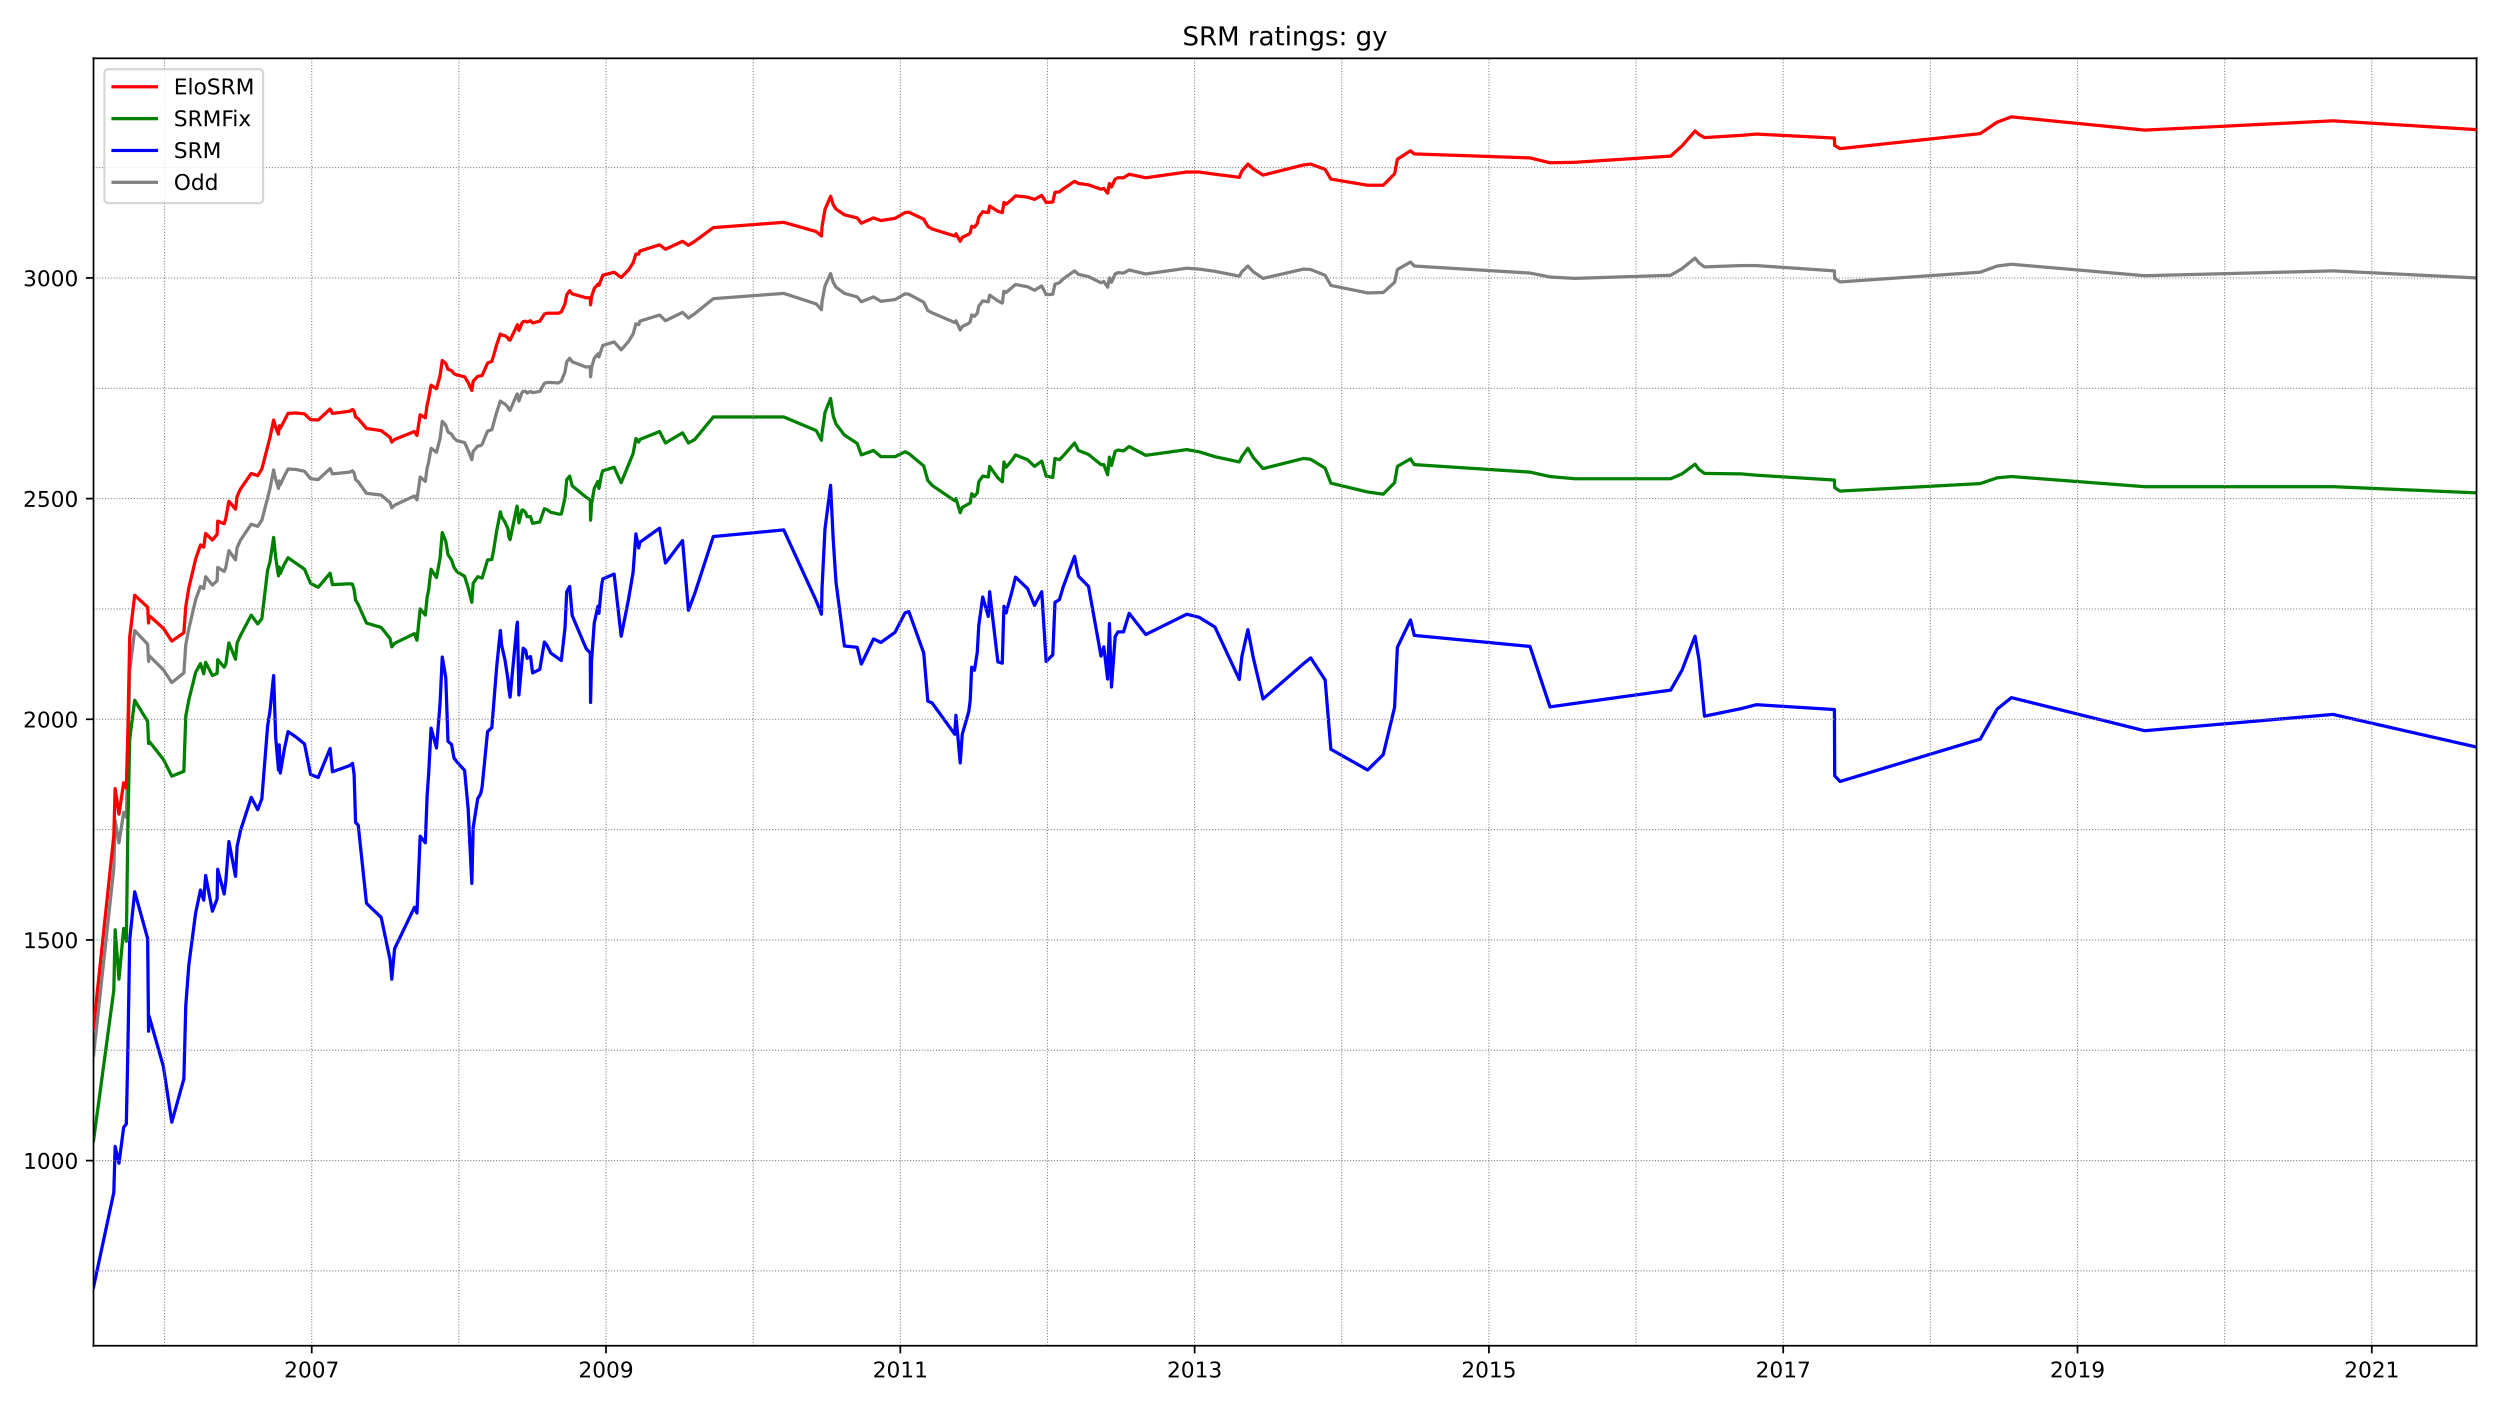 <?xml version="1.0" encoding="utf-8" standalone="no"?>
<!DOCTYPE svg PUBLIC "-//W3C//DTD SVG 1.1//EN"
  "http://www.w3.org/Graphics/SVG/1.1/DTD/svg11.dtd">
<!-- Created with matplotlib (https://matplotlib.org/) -->
<svg height="648pt" version="1.1" viewBox="0 0 1152 648" width="1152pt" xmlns="http://www.w3.org/2000/svg" xmlns:xlink="http://www.w3.org/1999/xlink">
 <defs>
  <style type="text/css">*{stroke-linecap:butt;stroke-linejoin:round;}</style>
 </defs>
 <g id="figure_1">
  <g id="patch_1">
   <path d="M 0 648 
L 1152 648 
L 1152 0 
L 0 0 
z
" style="fill:#ffffff;"/>
  </g>
  <g id="axes_1">
   <g id="patch_2">
    <path d="M 43.09 620.12 
L 1141.2 620.12 
L 1141.2 26.88 
L 43.09 26.88 
z
" style="fill:#ffffff;"/>
   </g>
   <g id="line2d_1">
    <path clip-path="url(#p757abb91df)" d="M 43.09 486.391 
L 52.447 400.166 
L 53.057 378 
L 54.82 388.372 
L 56.99 374.34 
L 58.211 376.577 
L 58.956 349.327 
L 59.77 308.858 
L 62.076 290.556 
L 68.042 296.86 
L 68.449 304.791 
L 68.72 302.147 
L 75.298 308.655 
L 79.163 314.552 
L 84.723 310.078 
L 85.604 297.063 
L 87.028 289.742 
L 90.147 276.321 
L 92.385 270.22 
L 93.876 271.237 
L 94.758 265.746 
L 97.877 269.61 
L 100.047 267.576 
L 100.318 261.475 
L 103.301 263.306 
L 104.047 261.475 
L 105.471 253.748 
L 108.522 258.018 
L 109.268 252.324 
L 110.828 248.867 
L 115.777 241.546 
L 118.761 242.563 
L 120.659 239.716 
L 124.389 225.277 
L 126.084 216.533 
L 127.033 221.007 
L 128.322 225.074 
L 128.661 221.617 
L 129.135 223.447 
L 131.102 219.177 
L 132.729 216.126 
L 136.323 216.33 
L 140.323 217.143 
L 143.103 220.6 
L 146.629 221.007 
L 152.121 215.923 
L 153.206 218.363 
L 161.139 217.55 
L 162.428 216.94 
L 163.174 217.956 
L 163.852 221.007 
L 165.072 222.024 
L 168.869 227.311 
L 175.65 228.124 
L 179.718 231.582 
L 180.532 234.022 
L 181.82 232.802 
L 190.974 228.531 
L 192.126 230.361 
L 193.618 219.787 
L 195.991 221.82 
L 196.805 215.72 
L 197.483 213.076 
L 198.636 206.568 
L 201.145 208.399 
L 202.772 202.094 
L 203.789 194.163 
L 205.416 195.994 
L 206.433 199.044 
L 208.061 200.061 
L 209.213 201.891 
L 210.637 203.111 
L 214.095 203.925 
L 215.723 207.585 
L 217.418 211.856 
L 218.028 207.992 
L 220.13 205.552 
L 221.486 205.348 
L 222.164 204.738 
L 224.673 198.637 
L 226.639 198.027 
L 228.877 189.893 
L 230.572 184.809 
L 231.115 185.216 
L 232.742 186.232 
L 234.098 187.656 
L 234.437 188.469 
L 235.047 189.079 
L 238.234 181.555 
L 238.438 181.555 
L 239.116 184.809 
L 240.54 180.945 
L 241.082 180.335 
L 242.235 180.335 
L 242.913 181.148 
L 244.472 180.335 
L 245.422 180.945 
L 248.744 180.335 
L 250.846 176.675 
L 251.999 176.268 
L 253.829 176.268 
L 257.288 176.471 
L 258.644 175.658 
L 260.339 171.387 
L 261.152 166.71 
L 262.509 165.083 
L 263.661 166.71 
L 270.103 169.15 
L 272.001 168.947 
L 272.137 173.624 
L 272.612 169.354 
L 273.832 165.083 
L 275.527 163.049 
L 276.002 164.473 
L 277.765 159.186 
L 282.986 157.559 
L 286.241 161.219 
L 289.631 157.355 
L 291.733 153.898 
L 293.021 149.221 
L 294.309 149.628 
L 294.852 148.001 
L 303.938 145.154 
L 306.65 147.797 
L 314.515 143.934 
L 317.228 146.577 
L 320.143 144.544 
L 328.687 137.63 
L 361.166 135.189 
L 376.151 140.07 
L 378.524 142.714 
L 378.795 139.053 
L 380.151 131.732 
L 382.728 126.038 
L 383.948 130.105 
L 385.237 132.342 
L 389.101 135.189 
L 395.001 136.816 
L 396.899 139.053 
L 402.527 136.816 
L 405.917 138.85 
L 412.427 138.036 
L 417.037 135.393 
L 418.8 135.596 
L 425.649 139.256 
L 427.547 143.12 
L 429.514 144.137 
L 439.956 148.611 
L 440.498 147.797 
L 442.464 152.068 
L 443.414 150.441 
L 446.397 149.018 
L 447.075 148.204 
L 447.753 145.154 
L 449.042 145.764 
L 450.33 144.34 
L 451.008 141.087 
L 452.839 138.646 
L 455.415 139.053 
L 456.025 136.003 
L 459.823 138.646 
L 461.857 139.663 
L 462.603 134.172 
L 463.62 134.782 
L 467.959 131.122 
L 473.519 132.139 
L 476.706 133.766 
L 480.029 131.732 
L 482.063 135.799 
L 485.114 135.596 
L 486.131 130.919 
L 488.165 130.309 
L 489.996 128.478 
L 495.149 124.818 
L 496.98 126.445 
L 501.591 127.462 
L 507.354 130.309 
L 508.643 129.699 
L 510.405 132.342 
L 511.219 128.072 
L 512.168 130.105 
L 513.864 126.241 
L 515.152 125.631 
L 517.728 125.835 
L 520.305 124.411 
L 527.967 126.241 
L 546.885 123.598 
L 552.58 124.004 
L 559.836 125.021 
L 571.091 127.258 
L 572.244 125.225 
L 575.024 122.581 
L 577.533 125.225 
L 582.008 128.275 
L 600.655 124.004 
L 603.977 124.208 
L 610.622 126.851 
L 613.266 131.529 
L 630.218 134.986 
L 637.405 134.782 
L 642.626 130.105 
L 643.914 124.208 
L 649.949 120.751 
L 651.712 122.581 
L 705.007 125.835 
L 714.229 127.665 
L 725.756 128.275 
L 769.829 126.851 
L 775.05 123.801 
L 781.085 118.92 
L 782.916 121.157 
L 785.425 122.988 
L 802.24 122.378 
L 809.36 122.378 
L 845.297 124.818 
L 845.432 128.275 
L 847.873 129.902 
L 912.492 125.428 
L 920.29 122.581 
L 926.867 121.767 
L 988.231 127.055 
L 1075.022 124.818 
L 1141.2 128.072 
L 1141.2 128.072 
" style="fill:none;stroke:#808080;stroke-linecap:square;stroke-width:1.5;"/>
   </g>
   <g id="line2d_2">
    <path clip-path="url(#p757abb91df)" d="M 43.09 593.155 
L 52.447 549.432 
L 53.057 528.283 
L 54.82 536.011 
L 56.99 519.538 
L 58.211 517.912 
L 58.956 481.917 
L 59.77 432.907 
L 62.076 410.945 
L 68.042 432.501 
L 68.449 475.206 
L 68.72 468.292 
L 75.298 491.475 
L 79.163 517.098 
L 84.723 497.169 
L 85.604 463.411 
L 87.028 444.499 
L 90.147 420.706 
L 92.385 410.131 
L 93.876 414.808 
L 94.758 403.42 
L 97.877 419.892 
L 100.047 414.198 
L 100.318 400.573 
L 103.301 411.961 
L 104.047 406.064 
L 105.471 387.762 
L 108.522 403.827 
L 109.268 389.999 
L 110.828 382.678 
L 115.777 367.426 
L 118.761 373.12 
L 120.659 368.036 
L 123.304 334.685 
L 124.389 327.771 
L 126.084 311.298 
L 127.033 339.769 
L 128.322 354.817 
L 128.661 343.226 
L 129.135 356.241 
L 131.102 344.853 
L 132.729 337.125 
L 136.323 339.565 
L 140.323 342.819 
L 143.103 356.851 
L 146.629 358.274 
L 152.121 344.853 
L 153.206 355.631 
L 161.139 352.784 
L 162.428 351.767 
L 163.174 356.851 
L 163.852 379.017 
L 165.072 380.237 
L 168.869 416.232 
L 175.65 422.739 
L 179.718 442.059 
L 180.532 451.21 
L 181.82 437.178 
L 190.974 418.062 
L 192.126 420.706 
L 193.618 385.321 
L 195.991 388.372 
L 196.805 366.816 
L 197.483 357.258 
L 198.636 335.498 
L 201.145 344.649 
L 202.772 324.313 
L 203.789 302.757 
L 205.416 312.315 
L 206.433 341.599 
L 208.061 343.023 
L 209.213 349.327 
L 210.637 351.157 
L 214.095 355.021 
L 215.723 372.713 
L 217.418 407.081 
L 218.028 381.457 
L 220.13 368.036 
L 221.486 365.799 
L 222.164 362.545 
L 224.673 337.125 
L 226.639 335.295 
L 228.877 307.231 
L 230.572 290.556 
L 231.115 297.063 
L 232.742 304.384 
L 234.098 313.332 
L 234.437 317.196 
L 235.047 321.263 
L 238.234 287.505 
L 238.438 286.692 
L 239.116 320.246 
L 241.082 298.69 
L 242.235 299.707 
L 242.913 303.367 
L 244.472 302.554 
L 245.422 310.078 
L 248.744 308.451 
L 250.846 295.843 
L 251.999 297.267 
L 253.829 300.927 
L 258.644 304.384 
L 260.339 289.539 
L 261.152 272.66 
L 262.509 270.22 
L 263.661 283.642 
L 270.103 298.894 
L 272.001 300.927 
L 272.137 323.703 
L 272.612 304.181 
L 273.832 287.099 
L 275.527 279.371 
L 276.002 282.625 
L 277.155 270.22 
L 277.765 266.763 
L 282.986 264.526 
L 286.241 293.199 
L 289.631 276.117 
L 291.733 263.712 
L 293.021 246.02 
L 294.309 252.528 
L 294.852 249.884 
L 303.938 243.376 
L 306.65 259.442 
L 314.515 249.07 
L 317.228 281.201 
L 320.143 273.474 
L 328.687 247.24 
L 361.166 244.19 
L 376.151 276.931 
L 378.524 283.031 
L 378.795 270.83 
L 380.151 243.783 
L 382.728 223.651 
L 383.948 248.664 
L 385.237 268.39 
L 389.101 297.673 
L 395.001 298.283 
L 396.899 306.011 
L 402.527 294.42 
L 405.917 296.046 
L 412.427 291.369 
L 417.037 282.421 
L 418.8 281.811 
L 425.649 300.927 
L 427.547 323.093 
L 429.514 323.907 
L 439.956 338.345 
L 440.498 329.601 
L 442.464 351.564 
L 443.414 338.345 
L 446.397 327.974 
L 447.075 322.687 
L 447.753 307.435 
L 449.042 308.858 
L 450.33 300.52 
L 451.008 288.319 
L 452.839 275.1 
L 455.415 284.048 
L 456.025 272.66 
L 459.823 304.994 
L 461.857 305.604 
L 462.603 279.371 
L 463.62 282.421 
L 466.332 272.457 
L 467.959 265.949 
L 473.519 271.237 
L 476.706 278.964 
L 480.029 272.66 
L 482.063 304.791 
L 485.114 301.741 
L 486.131 277.541 
L 488.165 276.321 
L 489.996 270.22 
L 495.149 256.391 
L 496.98 265.543 
L 501.591 270.22 
L 507.354 302.351 
L 508.643 298.08 
L 510.405 312.925 
L 511.219 287.302 
L 512.168 316.586 
L 513.864 293.403 
L 515.152 291.166 
L 517.728 291.166 
L 520.305 282.625 
L 527.967 292.386 
L 546.885 283.031 
L 552.58 284.455 
L 559.836 288.929 
L 571.091 313.129 
L 572.244 302.554 
L 575.024 290.149 
L 577.533 303.164 
L 582.008 322.076 
L 600.655 305.808 
L 603.977 303.164 
L 610.622 313.332 
L 613.266 345.259 
L 630.218 354.817 
L 637.405 347.7 
L 642.626 325.94 
L 643.914 298.283 
L 649.949 285.675 
L 651.712 292.793 
L 705.007 297.877 
L 714.229 325.737 
L 725.756 324.11 
L 769.829 318.009 
L 775.05 308.858 
L 781.085 293.199 
L 782.916 304.181 
L 785.425 330.007 
L 802.24 326.55 
L 809.36 324.72 
L 845.297 326.957 
L 845.432 357.461 
L 847.873 360.105 
L 912.492 340.582 
L 920.29 326.754 
L 926.867 321.466 
L 988.231 336.718 
L 1075.022 329.194 
L 1141.2 344.243 
L 1141.2 344.243 
" style="fill:none;stroke:#0000ff;stroke-linecap:square;stroke-width:1.5;"/>
   </g>
   <g id="matplotlib.axis_1">
    <g id="xtick_1">
     <g id="line2d_3">
      <defs>
       <path d="M 0 0 
L 0 3.5 
" id="mc64231c575" style="stroke:#000000;stroke-width:0.8;"/>
      </defs>
      <g>
       <use style="stroke:#000000;stroke-width:0.8;" x="143.646" xlink:href="#mc64231c575" y="620.12"/>
      </g>
     </g>
     <g id="text_1">
      <!-- 2007 -->
      <g transform="translate(130.921 634.718)scale(0.1 -0.1)">
       <defs>
        <path d="M 19.188 8.297 
L 53.609 8.297 
L 53.609 0 
L 7.328 0 
L 7.328 8.297 
Q 12.938 14.109 22.625 23.891 
Q 32.328 33.688 34.812 36.531 
Q 39.547 41.844 41.422 45.531 
Q 43.312 49.219 43.312 52.781 
Q 43.312 58.594 39.234 62.25 
Q 35.156 65.922 28.609 65.922 
Q 23.969 65.922 18.812 64.312 
Q 13.672 62.703 7.812 59.422 
L 7.812 69.391 
Q 13.766 71.781 18.938 73 
Q 24.125 74.219 28.422 74.219 
Q 39.75 74.219 46.484 68.547 
Q 53.219 62.891 53.219 53.422 
Q 53.219 48.922 51.531 44.891 
Q 49.859 40.875 45.406 35.406 
Q 44.188 33.984 37.641 27.219 
Q 31.109 20.453 19.188 8.297 
z
" id="DejaVuSans-50"/>
        <path d="M 31.781 66.406 
Q 24.172 66.406 20.328 58.906 
Q 16.5 51.422 16.5 36.375 
Q 16.5 21.391 20.328 13.891 
Q 24.172 6.391 31.781 6.391 
Q 39.453 6.391 43.281 13.891 
Q 47.125 21.391 47.125 36.375 
Q 47.125 51.422 43.281 58.906 
Q 39.453 66.406 31.781 66.406 
z
M 31.781 74.219 
Q 44.047 74.219 50.516 64.516 
Q 56.984 54.828 56.984 36.375 
Q 56.984 17.969 50.516 8.266 
Q 44.047 -1.422 31.781 -1.422 
Q 19.531 -1.422 13.062 8.266 
Q 6.594 17.969 6.594 36.375 
Q 6.594 54.828 13.062 64.516 
Q 19.531 74.219 31.781 74.219 
z
" id="DejaVuSans-48"/>
        <path d="M 8.203 72.906 
L 55.078 72.906 
L 55.078 68.703 
L 28.609 0 
L 18.312 0 
L 43.219 64.594 
L 8.203 64.594 
z
" id="DejaVuSans-55"/>
       </defs>
       <use xlink:href="#DejaVuSans-50"/>
       <use x="63.623" xlink:href="#DejaVuSans-48"/>
       <use x="127.246" xlink:href="#DejaVuSans-48"/>
       <use x="190.869" xlink:href="#DejaVuSans-55"/>
      </g>
     </g>
    </g>
    <g id="xtick_2">
     <g id="line2d_4">
      <g>
       <use style="stroke:#000000;stroke-width:0.8;" x="279.257" xlink:href="#mc64231c575" y="620.12"/>
      </g>
     </g>
     <g id="text_2">
      <!-- 2009 -->
      <g transform="translate(266.532 634.718)scale(0.1 -0.1)">
       <defs>
        <path d="M 10.984 1.516 
L 10.984 10.5 
Q 14.703 8.734 18.5 7.812 
Q 22.312 6.891 25.984 6.891 
Q 35.75 6.891 40.891 13.453 
Q 46.047 20.016 46.781 33.406 
Q 43.953 29.203 39.594 26.953 
Q 35.25 24.703 29.984 24.703 
Q 19.047 24.703 12.672 31.312 
Q 6.297 37.938 6.297 49.422 
Q 6.297 60.641 12.938 67.422 
Q 19.578 74.219 30.609 74.219 
Q 43.266 74.219 49.922 64.516 
Q 56.594 54.828 56.594 36.375 
Q 56.594 19.141 48.406 8.859 
Q 40.234 -1.422 26.422 -1.422 
Q 22.703 -1.422 18.891 -0.688 
Q 15.094 0.047 10.984 1.516 
z
M 30.609 32.422 
Q 37.25 32.422 41.125 36.953 
Q 45.016 41.5 45.016 49.422 
Q 45.016 57.281 41.125 61.844 
Q 37.25 66.406 30.609 66.406 
Q 23.969 66.406 20.094 61.844 
Q 16.219 57.281 16.219 49.422 
Q 16.219 41.5 20.094 36.953 
Q 23.969 32.422 30.609 32.422 
z
" id="DejaVuSans-57"/>
       </defs>
       <use xlink:href="#DejaVuSans-50"/>
       <use x="63.623" xlink:href="#DejaVuSans-48"/>
       <use x="127.246" xlink:href="#DejaVuSans-48"/>
       <use x="190.869" xlink:href="#DejaVuSans-57"/>
      </g>
     </g>
    </g>
    <g id="xtick_3">
     <g id="line2d_5">
      <g>
       <use style="stroke:#000000;stroke-width:0.8;" x="414.868" xlink:href="#mc64231c575" y="620.12"/>
      </g>
     </g>
     <g id="text_3">
      <!-- 2011 -->
      <g transform="translate(402.143 634.718)scale(0.1 -0.1)">
       <defs>
        <path d="M 12.406 8.297 
L 28.516 8.297 
L 28.516 63.922 
L 10.984 60.406 
L 10.984 69.391 
L 28.422 72.906 
L 38.281 72.906 
L 38.281 8.297 
L 54.391 8.297 
L 54.391 0 
L 12.406 0 
z
" id="DejaVuSans-49"/>
       </defs>
       <use xlink:href="#DejaVuSans-50"/>
       <use x="63.623" xlink:href="#DejaVuSans-48"/>
       <use x="127.246" xlink:href="#DejaVuSans-49"/>
       <use x="190.869" xlink:href="#DejaVuSans-49"/>
      </g>
     </g>
    </g>
    <g id="xtick_4">
     <g id="line2d_6">
      <g>
       <use style="stroke:#000000;stroke-width:0.8;" x="550.479" xlink:href="#mc64231c575" y="620.12"/>
      </g>
     </g>
     <g id="text_4">
      <!-- 2013 -->
      <g transform="translate(537.754 634.718)scale(0.1 -0.1)">
       <defs>
        <path d="M 40.578 39.312 
Q 47.656 37.797 51.625 33 
Q 55.609 28.219 55.609 21.188 
Q 55.609 10.406 48.188 4.484 
Q 40.766 -1.422 27.094 -1.422 
Q 22.516 -1.422 17.656 -0.516 
Q 12.797 0.391 7.625 2.203 
L 7.625 11.719 
Q 11.719 9.328 16.594 8.109 
Q 21.484 6.891 26.812 6.891 
Q 36.078 6.891 40.938 10.547 
Q 45.797 14.203 45.797 21.188 
Q 45.797 27.641 41.281 31.266 
Q 36.766 34.906 28.719 34.906 
L 20.219 34.906 
L 20.219 43.016 
L 29.109 43.016 
Q 36.375 43.016 40.234 45.922 
Q 44.094 48.828 44.094 54.297 
Q 44.094 59.906 40.109 62.906 
Q 36.141 65.922 28.719 65.922 
Q 24.656 65.922 20.016 65.031 
Q 15.375 64.156 9.812 62.312 
L 9.812 71.094 
Q 15.438 72.656 20.344 73.438 
Q 25.25 74.219 29.594 74.219 
Q 40.828 74.219 47.359 69.109 
Q 53.906 64.016 53.906 55.328 
Q 53.906 49.266 50.438 45.094 
Q 46.969 40.922 40.578 39.312 
z
" id="DejaVuSans-51"/>
       </defs>
       <use xlink:href="#DejaVuSans-50"/>
       <use x="63.623" xlink:href="#DejaVuSans-48"/>
       <use x="127.246" xlink:href="#DejaVuSans-49"/>
       <use x="190.869" xlink:href="#DejaVuSans-51"/>
      </g>
     </g>
    </g>
    <g id="xtick_5">
     <g id="line2d_7">
      <g>
       <use style="stroke:#000000;stroke-width:0.8;" x="686.09" xlink:href="#mc64231c575" y="620.12"/>
      </g>
     </g>
     <g id="text_5">
      <!-- 2015 -->
      <g transform="translate(673.365 634.718)scale(0.1 -0.1)">
       <defs>
        <path d="M 10.797 72.906 
L 49.516 72.906 
L 49.516 64.594 
L 19.828 64.594 
L 19.828 46.734 
Q 21.969 47.469 24.109 47.828 
Q 26.266 48.188 28.422 48.188 
Q 40.625 48.188 47.75 41.5 
Q 54.891 34.812 54.891 23.391 
Q 54.891 11.625 47.562 5.094 
Q 40.234 -1.422 26.906 -1.422 
Q 22.312 -1.422 17.547 -0.641 
Q 12.797 0.141 7.719 1.703 
L 7.719 11.625 
Q 12.109 9.234 16.797 8.062 
Q 21.484 6.891 26.703 6.891 
Q 35.156 6.891 40.078 11.328 
Q 45.016 15.766 45.016 23.391 
Q 45.016 31 40.078 35.438 
Q 35.156 39.891 26.703 39.891 
Q 22.75 39.891 18.812 39.016 
Q 14.891 38.141 10.797 36.281 
z
" id="DejaVuSans-53"/>
       </defs>
       <use xlink:href="#DejaVuSans-50"/>
       <use x="63.623" xlink:href="#DejaVuSans-48"/>
       <use x="127.246" xlink:href="#DejaVuSans-49"/>
       <use x="190.869" xlink:href="#DejaVuSans-53"/>
      </g>
     </g>
    </g>
    <g id="xtick_6">
     <g id="line2d_8">
      <g>
       <use style="stroke:#000000;stroke-width:0.8;" x="821.701" xlink:href="#mc64231c575" y="620.12"/>
      </g>
     </g>
     <g id="text_6">
      <!-- 2017 -->
      <g transform="translate(808.976 634.718)scale(0.1 -0.1)">
       <use xlink:href="#DejaVuSans-50"/>
       <use x="63.623" xlink:href="#DejaVuSans-48"/>
       <use x="127.246" xlink:href="#DejaVuSans-49"/>
       <use x="190.869" xlink:href="#DejaVuSans-55"/>
      </g>
     </g>
    </g>
    <g id="xtick_7">
     <g id="line2d_9">
      <g>
       <use style="stroke:#000000;stroke-width:0.8;" x="957.311" xlink:href="#mc64231c575" y="620.12"/>
      </g>
     </g>
     <g id="text_7">
      <!-- 2019 -->
      <g transform="translate(944.586 634.718)scale(0.1 -0.1)">
       <use xlink:href="#DejaVuSans-50"/>
       <use x="63.623" xlink:href="#DejaVuSans-48"/>
       <use x="127.246" xlink:href="#DejaVuSans-49"/>
       <use x="190.869" xlink:href="#DejaVuSans-57"/>
      </g>
     </g>
    </g>
    <g id="xtick_8">
     <g id="line2d_10">
      <g>
       <use style="stroke:#000000;stroke-width:0.8;" x="1092.922" xlink:href="#mc64231c575" y="620.12"/>
      </g>
     </g>
     <g id="text_8">
      <!-- 2021 -->
      <g transform="translate(1080.197 634.718)scale(0.1 -0.1)">
       <use xlink:href="#DejaVuSans-50"/>
       <use x="63.623" xlink:href="#DejaVuSans-48"/>
       <use x="127.246" xlink:href="#DejaVuSans-50"/>
       <use x="190.869" xlink:href="#DejaVuSans-49"/>
      </g>
     </g>
    </g>
   </g>
   <g id="matplotlib.axis_2">
    <g id="ytick_1">
     <g id="line2d_11">
      <defs>
       <path d="M 0 0 
L -3.5 0 
" id="m0dba39ff58" style="stroke:#000000;stroke-width:0.8;"/>
      </defs>
      <g>
       <use style="stroke:#000000;stroke-width:0.8;" x="43.09" xlink:href="#m0dba39ff58" y="534.79"/>
      </g>
     </g>
     <g id="text_9">
      <!-- 1000 -->
      <g transform="translate(10.64 538.59)scale(0.1 -0.1)">
       <use xlink:href="#DejaVuSans-49"/>
       <use x="63.623" xlink:href="#DejaVuSans-48"/>
       <use x="127.246" xlink:href="#DejaVuSans-48"/>
       <use x="190.869" xlink:href="#DejaVuSans-48"/>
      </g>
     </g>
    </g>
    <g id="ytick_2">
     <g id="line2d_12">
      <g>
       <use style="stroke:#000000;stroke-width:0.8;" x="43.09" xlink:href="#m0dba39ff58" y="433.111"/>
      </g>
     </g>
     <g id="text_10">
      <!-- 1500 -->
      <g transform="translate(10.64 436.91)scale(0.1 -0.1)">
       <use xlink:href="#DejaVuSans-49"/>
       <use x="63.623" xlink:href="#DejaVuSans-53"/>
       <use x="127.246" xlink:href="#DejaVuSans-48"/>
       <use x="190.869" xlink:href="#DejaVuSans-48"/>
      </g>
     </g>
    </g>
    <g id="ytick_3">
     <g id="line2d_13">
      <g>
       <use style="stroke:#000000;stroke-width:0.8;" x="43.09" xlink:href="#m0dba39ff58" y="331.431"/>
      </g>
     </g>
     <g id="text_11">
      <!-- 2000 -->
      <g transform="translate(10.64 335.23)scale(0.1 -0.1)">
       <use xlink:href="#DejaVuSans-50"/>
       <use x="63.623" xlink:href="#DejaVuSans-48"/>
       <use x="127.246" xlink:href="#DejaVuSans-48"/>
       <use x="190.869" xlink:href="#DejaVuSans-48"/>
      </g>
     </g>
    </g>
    <g id="ytick_4">
     <g id="line2d_14">
      <g>
       <use style="stroke:#000000;stroke-width:0.8;" x="43.09" xlink:href="#m0dba39ff58" y="229.751"/>
      </g>
     </g>
     <g id="text_12">
      <!-- 2500 -->
      <g transform="translate(10.64 233.551)scale(0.1 -0.1)">
       <use xlink:href="#DejaVuSans-50"/>
       <use x="63.623" xlink:href="#DejaVuSans-53"/>
       <use x="127.246" xlink:href="#DejaVuSans-48"/>
       <use x="190.869" xlink:href="#DejaVuSans-48"/>
      </g>
     </g>
    </g>
    <g id="ytick_5">
     <g id="line2d_15">
      <g>
       <use style="stroke:#000000;stroke-width:0.8;" x="43.09" xlink:href="#m0dba39ff58" y="128.072"/>
      </g>
     </g>
     <g id="text_13">
      <!-- 3000 -->
      <g transform="translate(10.64 131.871)scale(0.1 -0.1)">
       <use xlink:href="#DejaVuSans-51"/>
       <use x="63.623" xlink:href="#DejaVuSans-48"/>
       <use x="127.246" xlink:href="#DejaVuSans-48"/>
       <use x="190.869" xlink:href="#DejaVuSans-48"/>
      </g>
     </g>
    </g>
   </g>
   <g id="line2d_16">
    <path clip-path="url(#p757abb91df)" d="M 43.09 525.639 
L 52.447 456.294 
L 53.057 428.433 
L 54.82 451.21 
L 56.99 427.823 
L 58.211 433.721 
L 58.956 379.017 
L 59.77 340.582 
L 62.076 322.687 
L 68.042 332.448 
L 68.449 342.616 
L 68.72 341.599 
L 75.298 349.937 
L 79.163 357.664 
L 84.723 355.427 
L 85.604 330.007 
L 87.028 322.483 
L 90.147 309.875 
L 92.385 305.808 
L 93.876 310.485 
L 94.758 305.198 
L 97.877 311.298 
L 100.047 310.282 
L 100.318 303.977 
L 103.301 307.435 
L 104.047 306.011 
L 105.471 296.25 
L 108.522 303.774 
L 109.268 296.25 
L 110.828 292.793 
L 115.777 283.438 
L 118.761 287.505 
L 120.659 285.065 
L 123.304 262.696 
L 124.389 259.035 
L 126.084 247.647 
L 127.033 257.001 
L 128.322 265.339 
L 128.661 261.272 
L 129.135 264.322 
L 131.102 259.849 
L 132.729 257.001 
L 140.323 262.289 
L 143.103 268.796 
L 146.629 270.627 
L 152.121 264.119 
L 153.206 269.406 
L 161.139 269 
L 162.428 269.203 
L 163.174 271.643 
L 163.852 276.524 
L 165.072 278.558 
L 168.869 287.099 
L 175.65 289.132 
L 179.718 294.216 
L 180.532 298.08 
L 181.82 296.453 
L 190.974 291.979 
L 192.126 295.03 
L 193.618 280.591 
L 195.991 283.438 
L 196.805 275.304 
L 197.483 272.05 
L 198.636 262.289 
L 201.145 266.153 
L 202.772 257.205 
L 203.789 245.41 
L 205.416 249.477 
L 206.433 255.578 
L 208.061 258.018 
L 209.213 261.475 
L 210.637 263.509 
L 214.095 265.543 
L 215.723 270.83 
L 217.418 277.541 
L 218.028 268.796 
L 220.13 265.746 
L 222.164 266.356 
L 224.673 258.018 
L 226.639 257.815 
L 227.453 253.544 
L 228.877 244.597 
L 230.572 235.852 
L 231.115 238.089 
L 232.742 240.733 
L 234.098 243.783 
L 234.437 247.24 
L 235.047 248.664 
L 238.234 233.208 
L 238.438 234.022 
L 239.116 240.936 
L 240.54 235.039 
L 241.082 235.039 
L 242.235 236.259 
L 242.913 238.089 
L 244.472 238.089 
L 245.422 241.139 
L 248.744 240.529 
L 250.846 234.429 
L 251.999 234.835 
L 253.829 236.055 
L 257.288 236.869 
L 258.644 236.869 
L 260.339 229.548 
L 261.152 221.007 
L 262.509 219.38 
L 263.661 223.854 
L 270.103 229.141 
L 272.001 230.361 
L 272.137 239.716 
L 272.612 231.988 
L 273.832 225.074 
L 275.527 221.82 
L 276.002 225.074 
L 277.155 218.77 
L 277.765 216.94 
L 282.986 215.313 
L 286.241 222.43 
L 291.733 209.009 
L 293.021 202.094 
L 294.309 203.721 
L 294.852 202.501 
L 303.938 198.841 
L 306.65 204.128 
L 314.515 199.451 
L 317.228 204.128 
L 320.143 202.501 
L 328.687 192.13 
L 361.166 192.13 
L 376.151 198.434 
L 378.524 202.908 
L 378.795 199.654 
L 380.151 190.096 
L 382.728 183.589 
L 383.948 191.723 
L 385.237 195.384 
L 389.101 200.468 
L 395.001 204.331 
L 396.899 209.619 
L 402.527 207.585 
L 405.917 210.432 
L 412.427 210.432 
L 417.037 208.195 
L 418.8 209.009 
L 425.649 214.703 
L 427.547 221.414 
L 429.514 223.651 
L 439.956 230.768 
L 440.498 229.751 
L 442.464 236.259 
L 443.414 233.819 
L 447.075 231.785 
L 447.753 227.514 
L 449.042 228.735 
L 450.33 227.108 
L 451.008 222.024 
L 452.839 219.38 
L 455.415 219.787 
L 456.025 214.906 
L 459.823 220.193 
L 461.857 222.024 
L 462.603 212.872 
L 463.62 215.313 
L 466.332 212.059 
L 467.959 209.619 
L 473.519 211.856 
L 476.706 214.906 
L 480.029 212.466 
L 482.063 219.38 
L 485.114 219.99 
L 486.131 211.246 
L 488.165 211.856 
L 489.996 210.025 
L 495.149 204.128 
L 496.98 207.585 
L 501.591 209.415 
L 507.354 214.093 
L 508.643 214.093 
L 510.405 218.77 
L 511.219 210.636 
L 512.168 214.499 
L 513.864 207.992 
L 515.152 207.382 
L 517.728 207.789 
L 520.305 205.755 
L 527.967 209.822 
L 546.885 207.178 
L 552.58 208.195 
L 559.836 210.432 
L 571.091 212.872 
L 572.244 210.432 
L 575.024 206.568 
L 577.533 210.839 
L 582.008 215.923 
L 600.655 211.246 
L 603.977 211.652 
L 610.622 215.72 
L 613.266 222.634 
L 630.218 226.701 
L 637.405 227.718 
L 642.626 222.43 
L 643.914 214.906 
L 649.949 211.449 
L 651.712 214.093 
L 705.007 217.55 
L 714.229 219.583 
L 725.756 220.6 
L 769.829 220.6 
L 775.05 218.363 
L 781.085 213.889 
L 782.916 216.33 
L 785.425 218.16 
L 802.24 218.363 
L 809.36 218.973 
L 845.297 221.21 
L 845.432 224.667 
L 847.873 226.294 
L 912.492 222.837 
L 920.29 220.193 
L 926.867 219.583 
L 988.231 224.261 
L 1075.022 224.261 
L 1141.2 227.108 
L 1141.2 227.108 
" style="fill:none;stroke:#008000;stroke-linecap:square;stroke-width:1.5;"/>
   </g>
   <g id="line2d_17">
    <path clip-path="url(#p757abb91df)" d="M 43.09 585.63 
L 1141.2 585.63 
" style="fill:none;stroke:#808080;stroke-dasharray:0.5,0.825;stroke-dashoffset:0;stroke-width:0.5;"/>
   </g>
   <g id="line2d_18">
    <path clip-path="url(#p757abb91df)" d="M 43.09 534.79 
L 1141.2 534.79 
" style="fill:none;stroke:#808080;stroke-dasharray:0.5,0.825;stroke-dashoffset:0;stroke-width:0.5;"/>
   </g>
   <g id="line2d_19">
    <path clip-path="url(#p757abb91df)" d="M 43.09 483.951 
L 1141.2 483.951 
" style="fill:none;stroke:#808080;stroke-dasharray:0.5,0.825;stroke-dashoffset:0;stroke-width:0.5;"/>
   </g>
   <g id="line2d_20">
    <path clip-path="url(#p757abb91df)" d="M 43.09 433.111 
L 1141.2 433.111 
" style="fill:none;stroke:#808080;stroke-dasharray:0.5,0.825;stroke-dashoffset:0;stroke-width:0.5;"/>
   </g>
   <g id="line2d_21">
    <path clip-path="url(#p757abb91df)" d="M 43.09 382.271 
L 1141.2 382.271 
" style="fill:none;stroke:#808080;stroke-dasharray:0.5,0.825;stroke-dashoffset:0;stroke-width:0.5;"/>
   </g>
   <g id="line2d_22">
    <path clip-path="url(#p757abb91df)" d="M 43.09 331.431 
L 1141.2 331.431 
" style="fill:none;stroke:#808080;stroke-dasharray:0.5,0.825;stroke-dashoffset:0;stroke-width:0.5;"/>
   </g>
   <g id="line2d_23">
    <path clip-path="url(#p757abb91df)" d="M 43.09 280.591 
L 1141.2 280.591 
" style="fill:none;stroke:#808080;stroke-dasharray:0.5,0.825;stroke-dashoffset:0;stroke-width:0.5;"/>
   </g>
   <g id="line2d_24">
    <path clip-path="url(#p757abb91df)" d="M 43.09 229.751 
L 1141.2 229.751 
" style="fill:none;stroke:#808080;stroke-dasharray:0.5,0.825;stroke-dashoffset:0;stroke-width:0.5;"/>
   </g>
   <g id="line2d_25">
    <path clip-path="url(#p757abb91df)" d="M 43.09 178.911 
L 1141.2 178.911 
" style="fill:none;stroke:#808080;stroke-dasharray:0.5,0.825;stroke-dashoffset:0;stroke-width:0.5;"/>
   </g>
   <g id="line2d_26">
    <path clip-path="url(#p757abb91df)" d="M 43.09 128.072 
L 1141.2 128.072 
" style="fill:none;stroke:#808080;stroke-dasharray:0.5,0.825;stroke-dashoffset:0;stroke-width:0.5;"/>
   </g>
   <g id="line2d_27">
    <path clip-path="url(#p757abb91df)" d="M 43.09 77.232 
L 1141.2 77.232 
" style="fill:none;stroke:#808080;stroke-dasharray:0.5,0.825;stroke-dashoffset:0;stroke-width:0.5;"/>
   </g>
   <g id="line2d_28">
    <path clip-path="url(#p757abb91df)" d="M 75.84 620.12 
L 75.84 26.88 
" style="fill:none;stroke:#808080;stroke-dasharray:0.5,0.825;stroke-dashoffset:0;stroke-width:0.5;"/>
   </g>
   <g id="line2d_29">
    <path clip-path="url(#p757abb91df)" d="M 143.646 620.12 
L 143.646 26.88 
" style="fill:none;stroke:#808080;stroke-dasharray:0.5,0.825;stroke-dashoffset:0;stroke-width:0.5;"/>
   </g>
   <g id="line2d_30">
    <path clip-path="url(#p757abb91df)" d="M 211.451 620.12 
L 211.451 26.88 
" style="fill:none;stroke:#808080;stroke-dasharray:0.5,0.825;stroke-dashoffset:0;stroke-width:0.5;"/>
   </g>
   <g id="line2d_31">
    <path clip-path="url(#p757abb91df)" d="M 279.257 620.12 
L 279.257 26.88 
" style="fill:none;stroke:#808080;stroke-dasharray:0.5,0.825;stroke-dashoffset:0;stroke-width:0.5;"/>
   </g>
   <g id="line2d_32">
    <path clip-path="url(#p757abb91df)" d="M 347.062 620.12 
L 347.062 26.88 
" style="fill:none;stroke:#808080;stroke-dasharray:0.5,0.825;stroke-dashoffset:0;stroke-width:0.5;"/>
   </g>
   <g id="line2d_33">
    <path clip-path="url(#p757abb91df)" d="M 414.868 620.12 
L 414.868 26.88 
" style="fill:none;stroke:#808080;stroke-dasharray:0.5,0.825;stroke-dashoffset:0;stroke-width:0.5;"/>
   </g>
   <g id="line2d_34">
    <path clip-path="url(#p757abb91df)" d="M 482.673 620.12 
L 482.673 26.88 
" style="fill:none;stroke:#808080;stroke-dasharray:0.5,0.825;stroke-dashoffset:0;stroke-width:0.5;"/>
   </g>
   <g id="line2d_35">
    <path clip-path="url(#p757abb91df)" d="M 550.479 620.12 
L 550.479 26.88 
" style="fill:none;stroke:#808080;stroke-dasharray:0.5,0.825;stroke-dashoffset:0;stroke-width:0.5;"/>
   </g>
   <g id="line2d_36">
    <path clip-path="url(#p757abb91df)" d="M 618.284 620.12 
L 618.284 26.88 
" style="fill:none;stroke:#808080;stroke-dasharray:0.5,0.825;stroke-dashoffset:0;stroke-width:0.5;"/>
   </g>
   <g id="line2d_37">
    <path clip-path="url(#p757abb91df)" d="M 686.09 620.12 
L 686.09 26.88 
" style="fill:none;stroke:#808080;stroke-dasharray:0.5,0.825;stroke-dashoffset:0;stroke-width:0.5;"/>
   </g>
   <g id="line2d_38">
    <path clip-path="url(#p757abb91df)" d="M 753.895 620.12 
L 753.895 26.88 
" style="fill:none;stroke:#808080;stroke-dasharray:0.5,0.825;stroke-dashoffset:0;stroke-width:0.5;"/>
   </g>
   <g id="line2d_39">
    <path clip-path="url(#p757abb91df)" d="M 821.701 620.12 
L 821.701 26.88 
" style="fill:none;stroke:#808080;stroke-dasharray:0.5,0.825;stroke-dashoffset:0;stroke-width:0.5;"/>
   </g>
   <g id="line2d_40">
    <path clip-path="url(#p757abb91df)" d="M 889.506 620.12 
L 889.506 26.88 
" style="fill:none;stroke:#808080;stroke-dasharray:0.5,0.825;stroke-dashoffset:0;stroke-width:0.5;"/>
   </g>
   <g id="line2d_41">
    <path clip-path="url(#p757abb91df)" d="M 957.311 620.12 
L 957.311 26.88 
" style="fill:none;stroke:#808080;stroke-dasharray:0.5,0.825;stroke-dashoffset:0;stroke-width:0.5;"/>
   </g>
   <g id="line2d_42">
    <path clip-path="url(#p757abb91df)" d="M 1025.117 620.12 
L 1025.117 26.88 
" style="fill:none;stroke:#808080;stroke-dasharray:0.5,0.825;stroke-dashoffset:0;stroke-width:0.5;"/>
   </g>
   <g id="line2d_43">
    <path clip-path="url(#p757abb91df)" d="M 1092.922 620.12 
L 1092.922 26.88 
" style="fill:none;stroke:#808080;stroke-dasharray:0.5,0.825;stroke-dashoffset:0;stroke-width:0.5;"/>
   </g>
   <g id="patch_3">
    <path d="M 43.09 620.12 
L 43.09 26.88 
" style="fill:none;stroke:#000000;stroke-linecap:square;stroke-linejoin:miter;stroke-width:0.8;"/>
   </g>
   <g id="patch_4">
    <path d="M 1141.2 620.12 
L 1141.2 26.88 
" style="fill:none;stroke:#000000;stroke-linecap:square;stroke-linejoin:miter;stroke-width:0.8;"/>
   </g>
   <g id="patch_5">
    <path d="M 43.09 620.12 
L 1141.2 620.12 
" style="fill:none;stroke:#000000;stroke-linecap:square;stroke-linejoin:miter;stroke-width:0.8;"/>
   </g>
   <g id="patch_6">
    <path d="M 43.09 26.88 
L 1141.2 26.88 
" style="fill:none;stroke:#000000;stroke-linecap:square;stroke-linejoin:miter;stroke-width:0.8;"/>
   </g>
   <g id="line2d_44">
    <path clip-path="url(#p757abb91df)" d="M 43.09 473.579 
L 52.447 385.118 
L 53.057 363.358 
L 54.82 375.153 
L 56.99 360.715 
L 58.211 363.155 
L 58.956 335.702 
L 59.77 293.606 
L 62.076 274.287 
L 68.042 279.778 
L 68.449 287.099 
L 68.72 283.642 
L 75.298 289.539 
L 79.163 295.436 
L 84.723 291.573 
L 85.604 279.574 
L 87.028 270.83 
L 90.147 257.612 
L 92.385 251.104 
L 93.876 252.121 
L 94.758 245.817 
L 97.877 248.867 
L 100.047 246.223 
L 100.318 240.123 
L 103.301 241.343 
L 104.047 238.902 
L 105.471 230.971 
L 108.522 234.632 
L 109.268 228.735 
L 110.828 225.277 
L 115.777 218.16 
L 118.761 219.177 
L 120.659 216.126 
L 124.389 201.688 
L 126.084 193.553 
L 127.033 197.01 
L 128.322 200.061 
L 128.661 196.197 
L 129.135 197.417 
L 132.729 190.503 
L 136.323 190.3 
L 140.323 190.706 
L 143.103 193.35 
L 146.629 193.553 
L 152.121 188.469 
L 153.206 190.503 
L 161.139 189.486 
L 162.428 188.673 
L 163.174 189.486 
L 163.852 192.13 
L 165.072 192.943 
L 168.869 197.417 
L 175.65 198.434 
L 179.718 201.484 
L 180.532 203.721 
L 181.82 202.501 
L 190.974 198.841 
L 192.126 200.671 
L 193.618 191.113 
L 195.991 192.537 
L 196.805 186.639 
L 197.483 183.792 
L 198.636 177.488 
L 201.145 179.115 
L 202.772 173.217 
L 203.789 166.1 
L 205.416 167.523 
L 206.433 170.167 
L 208.061 170.777 
L 209.213 172.201 
L 210.637 172.811 
L 214.095 173.624 
L 215.723 176.268 
L 217.418 179.928 
L 218.028 175.658 
L 220.13 173.421 
L 222.164 173.014 
L 224.673 167.32 
L 226.639 166.507 
L 227.453 163.863 
L 228.877 158.779 
L 230.572 153.898 
L 231.115 154.305 
L 232.742 154.712 
L 234.098 155.729 
L 234.437 156.542 
L 235.047 156.745 
L 238.438 149.628 
L 239.116 152.271 
L 240.54 148.814 
L 241.082 148.204 
L 242.235 148.001 
L 242.913 148.408 
L 244.472 147.797 
L 245.422 148.814 
L 248.744 148.001 
L 250.846 144.747 
L 251.999 144.34 
L 257.288 144.34 
L 258.644 143.73 
L 260.339 140.07 
L 261.152 135.799 
L 262.509 133.969 
L 263.661 135.393 
L 270.103 137.223 
L 272.001 137.223 
L 272.137 140.477 
L 272.612 136.613 
L 273.832 132.952 
L 275.527 130.919 
L 276.002 131.529 
L 277.765 126.851 
L 282.986 125.428 
L 286.241 127.868 
L 289.631 124.411 
L 291.733 121.157 
L 293.021 117.09 
L 294.309 117.09 
L 294.852 115.667 
L 303.938 112.82 
L 306.65 114.853 
L 314.515 111.193 
L 317.228 113.023 
L 320.143 111.193 
L 328.687 104.889 
L 361.166 102.448 
L 376.151 106.719 
L 378.524 108.752 
L 378.795 104.482 
L 380.151 96.551 
L 382.728 90.45 
L 383.948 94.314 
L 385.237 96.348 
L 389.101 98.991 
L 395.001 100.415 
L 396.899 102.855 
L 402.527 100.415 
L 405.917 101.635 
L 412.427 100.618 
L 417.037 97.974 
L 418.8 97.771 
L 425.649 101.025 
L 427.547 104.279 
L 429.514 105.499 
L 439.956 108.752 
L 440.498 107.736 
L 442.464 111.193 
L 443.414 109.363 
L 446.397 107.939 
L 447.075 107.329 
L 447.753 104.279 
L 449.042 104.685 
L 450.33 103.058 
L 451.008 100.008 
L 452.839 97.568 
L 455.415 97.974 
L 456.025 94.924 
L 459.823 97.364 
L 461.857 97.974 
L 462.603 93.297 
L 463.62 94.111 
L 466.332 91.874 
L 467.959 90.247 
L 473.519 90.857 
L 476.706 91.874 
L 480.029 90.043 
L 482.063 93.297 
L 485.114 93.094 
L 486.131 88.62 
L 488.165 88.417 
L 489.996 86.993 
L 495.149 83.536 
L 496.98 84.553 
L 501.591 85.163 
L 507.354 87.196 
L 508.643 86.79 
L 510.405 89.027 
L 511.219 84.553 
L 512.168 86.18 
L 513.864 82.519 
L 515.152 81.909 
L 517.728 81.909 
L 520.305 80.282 
L 527.967 81.909 
L 546.885 79.265 
L 552.58 79.265 
L 559.836 80.282 
L 571.091 81.706 
L 572.244 78.859 
L 575.024 75.605 
L 577.533 77.842 
L 582.008 80.689 
L 600.655 76.012 
L 603.977 75.605 
L 610.622 78.045 
L 613.266 82.519 
L 630.218 85.366 
L 637.405 85.366 
L 642.626 80.079 
L 643.914 73.368 
L 649.949 69.504 
L 651.712 70.928 
L 705.007 72.758 
L 714.229 74.995 
L 725.756 74.791 
L 769.829 71.944 
L 775.05 67.267 
L 781.085 60.353 
L 782.916 61.98 
L 785.425 63.403 
L 802.24 62.387 
L 809.36 61.776 
L 845.297 63.607 
L 845.432 67.064 
L 847.873 68.487 
L 912.492 61.573 
L 920.29 56.286 
L 926.867 53.845 
L 988.231 59.946 
L 1075.022 55.676 
L 1141.2 59.743 
L 1141.2 59.743 
" style="fill:none;stroke:#ff0000;stroke-linecap:square;stroke-width:1.5;"/>
   </g>
   <g id="text_14">
    <!-- SRM ratings: gy -->
    <g transform="translate(544.895 20.88)scale(0.12 -0.12)">
     <defs>
      <path d="M 53.516 70.516 
L 53.516 60.891 
Q 47.906 63.578 42.922 64.891 
Q 37.938 66.219 33.297 66.219 
Q 25.25 66.219 20.875 63.094 
Q 16.5 59.969 16.5 54.203 
Q 16.5 49.359 19.406 46.891 
Q 22.312 44.438 30.422 42.922 
L 36.375 41.703 
Q 47.406 39.594 52.656 34.297 
Q 57.906 29 57.906 20.125 
Q 57.906 9.516 50.797 4.047 
Q 43.703 -1.422 29.984 -1.422 
Q 24.812 -1.422 18.969 -0.25 
Q 13.141 0.922 6.891 3.219 
L 6.891 13.375 
Q 12.891 10.016 18.656 8.297 
Q 24.422 6.594 29.984 6.594 
Q 38.422 6.594 43.016 9.906 
Q 47.609 13.234 47.609 19.391 
Q 47.609 24.75 44.312 27.781 
Q 41.016 30.812 33.5 32.328 
L 27.484 33.5 
Q 16.453 35.688 11.516 40.375 
Q 6.594 45.062 6.594 53.422 
Q 6.594 63.094 13.406 68.656 
Q 20.219 74.219 32.172 74.219 
Q 37.312 74.219 42.625 73.281 
Q 47.953 72.359 53.516 70.516 
z
" id="DejaVuSans-83"/>
      <path d="M 44.391 34.188 
Q 47.562 33.109 50.562 29.594 
Q 53.562 26.078 56.594 19.922 
L 66.609 0 
L 56 0 
L 46.688 18.703 
Q 43.062 26.031 39.672 28.422 
Q 36.281 30.812 30.422 30.812 
L 19.672 30.812 
L 19.672 0 
L 9.812 0 
L 9.812 72.906 
L 32.078 72.906 
Q 44.578 72.906 50.734 67.672 
Q 56.891 62.453 56.891 51.906 
Q 56.891 45.016 53.688 40.469 
Q 50.484 35.938 44.391 34.188 
z
M 19.672 64.797 
L 19.672 38.922 
L 32.078 38.922 
Q 39.203 38.922 42.844 42.219 
Q 46.484 45.516 46.484 51.906 
Q 46.484 58.297 42.844 61.547 
Q 39.203 64.797 32.078 64.797 
z
" id="DejaVuSans-82"/>
      <path d="M 9.812 72.906 
L 24.516 72.906 
L 43.109 23.297 
L 61.812 72.906 
L 76.516 72.906 
L 76.516 0 
L 66.891 0 
L 66.891 64.016 
L 48.094 14.016 
L 38.188 14.016 
L 19.391 64.016 
L 19.391 0 
L 9.812 0 
z
" id="DejaVuSans-77"/>
      <path id="DejaVuSans-32"/>
      <path d="M 41.109 46.297 
Q 39.594 47.172 37.812 47.578 
Q 36.031 48 33.891 48 
Q 26.266 48 22.188 43.047 
Q 18.109 38.094 18.109 28.812 
L 18.109 0 
L 9.078 0 
L 9.078 54.688 
L 18.109 54.688 
L 18.109 46.188 
Q 20.953 51.172 25.484 53.578 
Q 30.031 56 36.531 56 
Q 37.453 56 38.578 55.875 
Q 39.703 55.766 41.062 55.516 
z
" id="DejaVuSans-114"/>
      <path d="M 34.281 27.484 
Q 23.391 27.484 19.188 25 
Q 14.984 22.516 14.984 16.5 
Q 14.984 11.719 18.141 8.906 
Q 21.297 6.109 26.703 6.109 
Q 34.188 6.109 38.703 11.406 
Q 43.219 16.703 43.219 25.484 
L 43.219 27.484 
z
M 52.203 31.203 
L 52.203 0 
L 43.219 0 
L 43.219 8.297 
Q 40.141 3.328 35.547 0.953 
Q 30.953 -1.422 24.312 -1.422 
Q 15.922 -1.422 10.953 3.297 
Q 6 8.016 6 15.922 
Q 6 25.141 12.172 29.828 
Q 18.359 34.516 30.609 34.516 
L 43.219 34.516 
L 43.219 35.406 
Q 43.219 41.609 39.141 45 
Q 35.062 48.391 27.688 48.391 
Q 23 48.391 18.547 47.266 
Q 14.109 46.141 10.016 43.891 
L 10.016 52.203 
Q 14.938 54.109 19.578 55.047 
Q 24.219 56 28.609 56 
Q 40.484 56 46.344 49.844 
Q 52.203 43.703 52.203 31.203 
z
" id="DejaVuSans-97"/>
      <path d="M 18.312 70.219 
L 18.312 54.688 
L 36.812 54.688 
L 36.812 47.703 
L 18.312 47.703 
L 18.312 18.016 
Q 18.312 11.328 20.141 9.422 
Q 21.969 7.516 27.594 7.516 
L 36.812 7.516 
L 36.812 0 
L 27.594 0 
Q 17.188 0 13.234 3.875 
Q 9.281 7.766 9.281 18.016 
L 9.281 47.703 
L 2.688 47.703 
L 2.688 54.688 
L 9.281 54.688 
L 9.281 70.219 
z
" id="DejaVuSans-116"/>
      <path d="M 9.422 54.688 
L 18.406 54.688 
L 18.406 0 
L 9.422 0 
z
M 9.422 75.984 
L 18.406 75.984 
L 18.406 64.594 
L 9.422 64.594 
z
" id="DejaVuSans-105"/>
      <path d="M 54.891 33.016 
L 54.891 0 
L 45.906 0 
L 45.906 32.719 
Q 45.906 40.484 42.875 44.328 
Q 39.844 48.188 33.797 48.188 
Q 26.516 48.188 22.312 43.547 
Q 18.109 38.922 18.109 30.906 
L 18.109 0 
L 9.078 0 
L 9.078 54.688 
L 18.109 54.688 
L 18.109 46.188 
Q 21.344 51.125 25.703 53.562 
Q 30.078 56 35.797 56 
Q 45.219 56 50.047 50.172 
Q 54.891 44.344 54.891 33.016 
z
" id="DejaVuSans-110"/>
      <path d="M 45.406 27.984 
Q 45.406 37.75 41.375 43.109 
Q 37.359 48.484 30.078 48.484 
Q 22.859 48.484 18.828 43.109 
Q 14.797 37.75 14.797 27.984 
Q 14.797 18.266 18.828 12.891 
Q 22.859 7.516 30.078 7.516 
Q 37.359 7.516 41.375 12.891 
Q 45.406 18.266 45.406 27.984 
z
M 54.391 6.781 
Q 54.391 -7.172 48.188 -13.984 
Q 42 -20.797 29.203 -20.797 
Q 24.469 -20.797 20.266 -20.094 
Q 16.062 -19.391 12.109 -17.922 
L 12.109 -9.188 
Q 16.062 -11.328 19.922 -12.344 
Q 23.781 -13.375 27.781 -13.375 
Q 36.625 -13.375 41.016 -8.766 
Q 45.406 -4.156 45.406 5.172 
L 45.406 9.625 
Q 42.625 4.781 38.281 2.391 
Q 33.938 0 27.875 0 
Q 17.828 0 11.672 7.656 
Q 5.516 15.328 5.516 27.984 
Q 5.516 40.672 11.672 48.328 
Q 17.828 56 27.875 56 
Q 33.938 56 38.281 53.609 
Q 42.625 51.219 45.406 46.391 
L 45.406 54.688 
L 54.391 54.688 
z
" id="DejaVuSans-103"/>
      <path d="M 44.281 53.078 
L 44.281 44.578 
Q 40.484 46.531 36.375 47.5 
Q 32.281 48.484 27.875 48.484 
Q 21.188 48.484 17.844 46.438 
Q 14.5 44.391 14.5 40.281 
Q 14.5 37.156 16.891 35.375 
Q 19.281 33.594 26.516 31.984 
L 29.594 31.297 
Q 39.156 29.25 43.188 25.516 
Q 47.219 21.781 47.219 15.094 
Q 47.219 7.469 41.188 3.016 
Q 35.156 -1.422 24.609 -1.422 
Q 20.219 -1.422 15.453 -0.562 
Q 10.688 0.297 5.422 2 
L 5.422 11.281 
Q 10.406 8.688 15.234 7.391 
Q 20.062 6.109 24.812 6.109 
Q 31.156 6.109 34.562 8.281 
Q 37.984 10.453 37.984 14.406 
Q 37.984 18.062 35.516 20.016 
Q 33.062 21.969 24.703 23.781 
L 21.578 24.516 
Q 13.234 26.266 9.516 29.906 
Q 5.812 33.547 5.812 39.891 
Q 5.812 47.609 11.281 51.797 
Q 16.75 56 26.812 56 
Q 31.781 56 36.172 55.266 
Q 40.578 54.547 44.281 53.078 
z
" id="DejaVuSans-115"/>
      <path d="M 11.719 12.406 
L 22.016 12.406 
L 22.016 0 
L 11.719 0 
z
M 11.719 51.703 
L 22.016 51.703 
L 22.016 39.312 
L 11.719 39.312 
z
" id="DejaVuSans-58"/>
      <path d="M 32.172 -5.078 
Q 28.375 -14.844 24.75 -17.812 
Q 21.141 -20.797 15.094 -20.797 
L 7.906 -20.797 
L 7.906 -13.281 
L 13.188 -13.281 
Q 16.891 -13.281 18.938 -11.516 
Q 21 -9.766 23.484 -3.219 
L 25.094 0.875 
L 2.984 54.688 
L 12.5 54.688 
L 29.594 11.922 
L 46.688 54.688 
L 56.203 54.688 
z
" id="DejaVuSans-121"/>
     </defs>
     <use xlink:href="#DejaVuSans-83"/>
     <use x="63.477" xlink:href="#DejaVuSans-82"/>
     <use x="132.959" xlink:href="#DejaVuSans-77"/>
     <use x="219.238" xlink:href="#DejaVuSans-32"/>
     <use x="251.025" xlink:href="#DejaVuSans-114"/>
     <use x="292.139" xlink:href="#DejaVuSans-97"/>
     <use x="353.418" xlink:href="#DejaVuSans-116"/>
     <use x="392.627" xlink:href="#DejaVuSans-105"/>
     <use x="420.41" xlink:href="#DejaVuSans-110"/>
     <use x="483.789" xlink:href="#DejaVuSans-103"/>
     <use x="547.266" xlink:href="#DejaVuSans-115"/>
     <use x="599.365" xlink:href="#DejaVuSans-58"/>
     <use x="633.057" xlink:href="#DejaVuSans-32"/>
     <use x="664.844" xlink:href="#DejaVuSans-103"/>
     <use x="728.32" xlink:href="#DejaVuSans-121"/>
    </g>
   </g>
   <g id="legend_1">
    <g id="patch_7">
     <path d="M 50.09 93.593 
L 119.231 93.593 
Q 121.231 93.593 121.231 91.593 
L 121.231 33.88 
Q 121.231 31.88 119.231 31.88 
L 50.09 31.88 
Q 48.09 31.88 48.09 33.88 
L 48.09 91.593 
Q 48.09 93.593 50.09 93.593 
z
" style="fill:#ffffff;opacity:0.8;stroke:#cccccc;stroke-linejoin:miter;"/>
    </g>
    <g id="line2d_45">
     <path d="M 52.09 39.978 
L 72.09 39.978 
" style="fill:none;stroke:#ff0000;stroke-linecap:square;stroke-width:1.5;"/>
    </g>
    <g id="line2d_46"/>
    <g id="text_15">
     <!-- EloSRM -->
     <g transform="translate(80.09 43.478)scale(0.1 -0.1)">
      <defs>
       <path d="M 9.812 72.906 
L 55.906 72.906 
L 55.906 64.594 
L 19.672 64.594 
L 19.672 43.016 
L 54.391 43.016 
L 54.391 34.719 
L 19.672 34.719 
L 19.672 8.297 
L 56.781 8.297 
L 56.781 0 
L 9.812 0 
z
" id="DejaVuSans-69"/>
       <path d="M 9.422 75.984 
L 18.406 75.984 
L 18.406 0 
L 9.422 0 
z
" id="DejaVuSans-108"/>
       <path d="M 30.609 48.391 
Q 23.391 48.391 19.188 42.75 
Q 14.984 37.109 14.984 27.297 
Q 14.984 17.484 19.156 11.844 
Q 23.344 6.203 30.609 6.203 
Q 37.797 6.203 41.984 11.859 
Q 46.188 17.531 46.188 27.297 
Q 46.188 37.016 41.984 42.703 
Q 37.797 48.391 30.609 48.391 
z
M 30.609 56 
Q 42.328 56 49.016 48.375 
Q 55.719 40.766 55.719 27.297 
Q 55.719 13.875 49.016 6.219 
Q 42.328 -1.422 30.609 -1.422 
Q 18.844 -1.422 12.172 6.219 
Q 5.516 13.875 5.516 27.297 
Q 5.516 40.766 12.172 48.375 
Q 18.844 56 30.609 56 
z
" id="DejaVuSans-111"/>
      </defs>
      <use xlink:href="#DejaVuSans-69"/>
      <use x="63.184" xlink:href="#DejaVuSans-108"/>
      <use x="90.967" xlink:href="#DejaVuSans-111"/>
      <use x="152.148" xlink:href="#DejaVuSans-83"/>
      <use x="215.625" xlink:href="#DejaVuSans-82"/>
      <use x="285.107" xlink:href="#DejaVuSans-77"/>
     </g>
    </g>
    <g id="line2d_47">
     <path d="M 52.09 54.657 
L 72.09 54.657 
" style="fill:none;stroke:#008000;stroke-linecap:square;stroke-width:1.5;"/>
    </g>
    <g id="line2d_48"/>
    <g id="text_16">
     <!-- SRMFix -->
     <g transform="translate(80.09 58.157)scale(0.1 -0.1)">
      <defs>
       <path d="M 9.812 72.906 
L 51.703 72.906 
L 51.703 64.594 
L 19.672 64.594 
L 19.672 43.109 
L 48.578 43.109 
L 48.578 34.812 
L 19.672 34.812 
L 19.672 0 
L 9.812 0 
z
" id="DejaVuSans-70"/>
       <path d="M 54.891 54.688 
L 35.109 28.078 
L 55.906 0 
L 45.312 0 
L 29.391 21.484 
L 13.484 0 
L 2.875 0 
L 24.125 28.609 
L 4.688 54.688 
L 15.281 54.688 
L 29.781 35.203 
L 44.281 54.688 
z
" id="DejaVuSans-120"/>
      </defs>
      <use xlink:href="#DejaVuSans-83"/>
      <use x="63.477" xlink:href="#DejaVuSans-82"/>
      <use x="132.959" xlink:href="#DejaVuSans-77"/>
      <use x="219.238" xlink:href="#DejaVuSans-70"/>
      <use x="269.508" xlink:href="#DejaVuSans-105"/>
      <use x="297.291" xlink:href="#DejaVuSans-120"/>
     </g>
    </g>
    <g id="line2d_49">
     <path d="M 52.09 69.335 
L 72.09 69.335 
" style="fill:none;stroke:#0000ff;stroke-linecap:square;stroke-width:1.5;"/>
    </g>
    <g id="line2d_50"/>
    <g id="text_17">
     <!-- SRM -->
     <g transform="translate(80.09 72.835)scale(0.1 -0.1)">
      <use xlink:href="#DejaVuSans-83"/>
      <use x="63.477" xlink:href="#DejaVuSans-82"/>
      <use x="132.959" xlink:href="#DejaVuSans-77"/>
     </g>
    </g>
    <g id="line2d_51">
     <path d="M 52.09 84.013 
L 72.09 84.013 
" style="fill:none;stroke:#808080;stroke-linecap:square;stroke-width:1.5;"/>
    </g>
    <g id="line2d_52"/>
    <g id="text_18">
     <!-- Odd -->
     <g transform="translate(80.09 87.513)scale(0.1 -0.1)">
      <defs>
       <path d="M 39.406 66.219 
Q 28.656 66.219 22.328 58.203 
Q 16.016 50.203 16.016 36.375 
Q 16.016 22.609 22.328 14.594 
Q 28.656 6.594 39.406 6.594 
Q 50.141 6.594 56.422 14.594 
Q 62.703 22.609 62.703 36.375 
Q 62.703 50.203 56.422 58.203 
Q 50.141 66.219 39.406 66.219 
z
M 39.406 74.219 
Q 54.734 74.219 63.906 63.938 
Q 73.094 53.656 73.094 36.375 
Q 73.094 19.141 63.906 8.859 
Q 54.734 -1.422 39.406 -1.422 
Q 24.031 -1.422 14.812 8.828 
Q 5.609 19.094 5.609 36.375 
Q 5.609 53.656 14.812 63.938 
Q 24.031 74.219 39.406 74.219 
z
" id="DejaVuSans-79"/>
       <path d="M 45.406 46.391 
L 45.406 75.984 
L 54.391 75.984 
L 54.391 0 
L 45.406 0 
L 45.406 8.203 
Q 42.578 3.328 38.25 0.953 
Q 33.938 -1.422 27.875 -1.422 
Q 17.969 -1.422 11.734 6.484 
Q 5.516 14.406 5.516 27.297 
Q 5.516 40.188 11.734 48.094 
Q 17.969 56 27.875 56 
Q 33.938 56 38.25 53.625 
Q 42.578 51.266 45.406 46.391 
z
M 14.797 27.297 
Q 14.797 17.391 18.875 11.75 
Q 22.953 6.109 30.078 6.109 
Q 37.203 6.109 41.297 11.75 
Q 45.406 17.391 45.406 27.297 
Q 45.406 37.203 41.297 42.844 
Q 37.203 48.484 30.078 48.484 
Q 22.953 48.484 18.875 42.844 
Q 14.797 37.203 14.797 27.297 
z
" id="DejaVuSans-100"/>
      </defs>
      <use xlink:href="#DejaVuSans-79"/>
      <use x="78.711" xlink:href="#DejaVuSans-100"/>
      <use x="142.188" xlink:href="#DejaVuSans-100"/>
     </g>
    </g>
   </g>
  </g>
 </g>
 <defs>
  <clipPath id="p757abb91df">
   <rect height="593.24" width="1098.11" x="43.09" y="26.88"/>
  </clipPath>
 </defs>
</svg>
